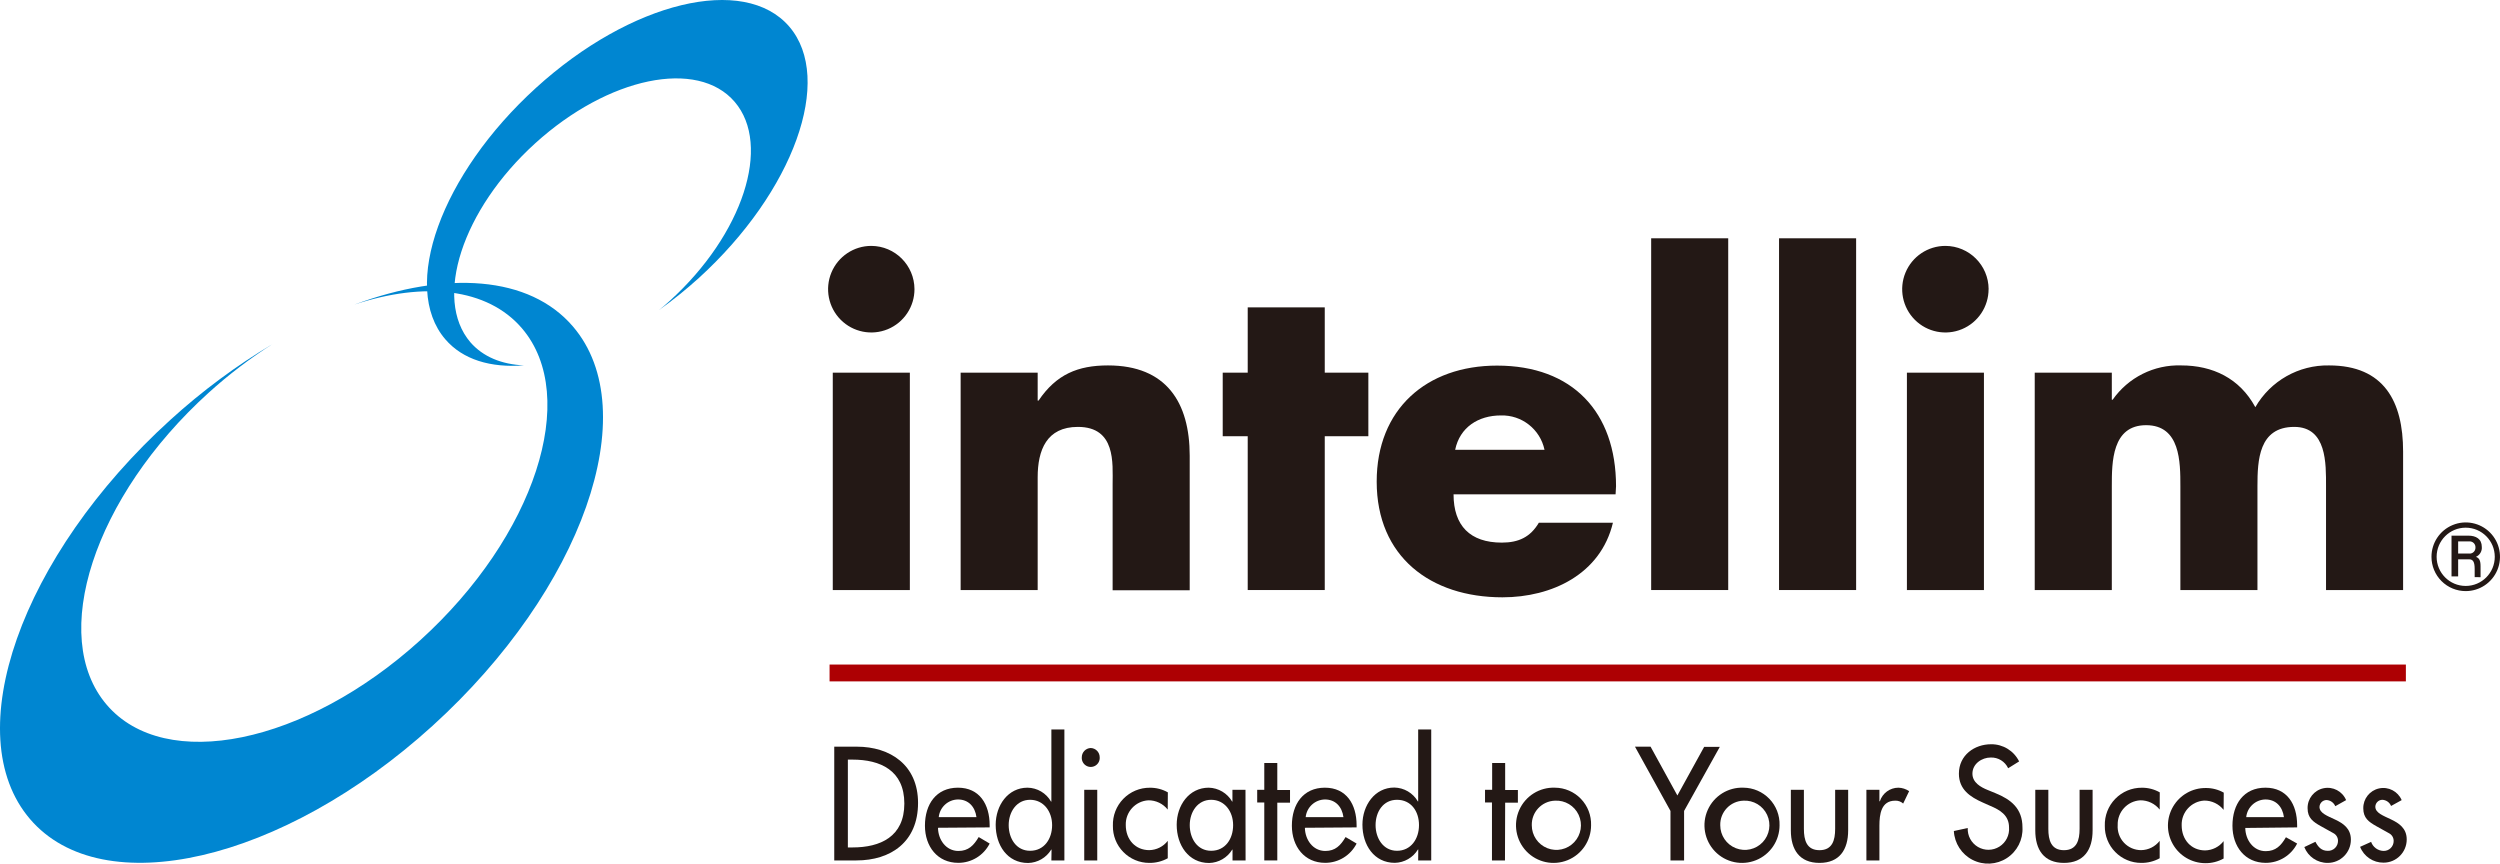 <?xml version="1.0" encoding="UTF-8"?>
<svg width="220px" height="76px" viewBox="0 0 220 76" version="1.1" xmlns="http://www.w3.org/2000/svg" xmlns:xlink="http://www.w3.org/1999/xlink">
    <title>logo_intellim</title>
    <g id="Page-1" stroke="none" stroke-width="1" fill="none" fill-rule="evenodd">
        <g id="recruit_事業紹介_design" transform="translate(-231, -1844)" fill-rule="nonzero">
            <g id="logo_intellim" transform="translate(231, 1844)">
                <path d="M80.067,51.923 L73.284,51.923 L73.284,32.794 L80.067,32.794 L80.067,51.923 Z M80.474,25.445 C80.476,26.986 79.55,28.377 78.13,28.967 C76.709,29.558 75.073,29.232 73.985,28.142 C72.898,27.052 72.573,25.413 73.162,23.989 C73.752,22.565 75.139,21.638 76.677,21.639 C78.77,21.648 80.465,23.347 80.474,25.445 Z" id="Shape" fill="#231815"></path>
                <path d="M91.315,35.252 L91.392,35.252 C92.957,32.941 94.855,32.157 97.503,32.157 C102.645,32.157 104.694,35.423 104.694,40.103 L104.694,51.943 L97.911,51.943 L97.911,42.601 C97.911,40.772 98.208,37.567 94.855,37.567 C92.101,37.567 91.315,39.608 91.315,42.005 L91.315,51.923 L84.536,51.923 L84.536,32.794 L91.315,32.794 L91.315,35.252 Z" id="Path" fill="#231815"></path>
                <polygon id="Path" fill="#231815" points="116.578 51.923 109.799 51.923 109.799 38.388 107.599 38.388 107.599 32.794 109.799 32.794 109.799 27.049 116.578 27.049 116.578 32.794 120.415 32.794 120.415 38.388 116.578 38.388"></polygon>
                <path d="M128.054,39.58 C128.462,37.604 130.091,36.559 132.075,36.559 C133.916,36.504 135.532,37.775 135.917,39.58 L128.054,39.58 Z M142.211,42.789 C142.211,36.256 138.374,32.173 131.741,32.173 C125.52,32.173 121.149,36.015 121.149,42.381 C121.149,48.983 125.879,52.564 132.214,52.564 C136.573,52.564 140.859,50.522 141.938,45.998 L135.42,45.998 C134.674,47.268 133.631,47.75 132.161,47.75 C129.366,47.75 127.912,46.26 127.912,43.5 L142.171,43.5 L142.211,42.789 Z" id="Shape" fill="#231815"></path>
                <polygon id="Path" fill="#231815" points="152.083 51.923 145.303 51.923 145.303 20.97 152.083 20.97"></polygon>
                <polygon id="Path" fill="#231815" points="163.339 51.923 156.556 51.923 156.556 20.97 163.339 20.97"></polygon>
                <path d="M174.587,51.923 L167.808,51.923 L167.808,32.794 L174.587,32.794 L174.587,51.923 Z M174.995,25.445 C174.996,26.986 174.071,28.376 172.651,28.967 C171.231,29.558 169.595,29.233 168.507,28.144 C167.419,27.055 167.093,25.416 167.682,23.992 C168.27,22.568 169.656,21.639 171.194,21.639 C173.29,21.644 174.99,23.344 174.999,25.445 L174.995,25.445 Z" id="Shape" fill="#231815"></path>
                <path d="M185.84,35.178 L185.913,35.178 C187.287,33.214 189.558,32.077 191.951,32.157 C194.705,32.157 197.088,33.28 198.469,35.832 C199.803,33.515 202.287,32.108 204.955,32.157 C209.795,32.157 211.473,35.33 211.473,39.731 L211.473,51.923 L204.69,51.923 L204.69,42.789 C204.69,40.813 204.767,37.567 201.895,37.567 C198.766,37.567 198.656,40.511 198.656,42.789 L198.656,51.923 L191.873,51.923 L191.873,42.789 C191.873,40.662 191.873,37.416 188.858,37.416 C185.844,37.416 185.84,40.682 185.84,42.789 L185.84,51.923 L179.056,51.923 L179.056,32.794 L185.84,32.794 L185.84,35.178 Z" id="Path" fill="#231815"></path>
                <path d="M74.612,66.846 L75.019,66.846 C77.463,66.846 79.582,67.789 79.582,70.712 C79.582,73.636 77.463,74.575 75.019,74.575 L74.612,74.575 L74.612,66.846 Z M73.414,75.718 L75.365,75.718 C78.396,75.718 80.788,74.085 80.788,70.659 C80.788,67.324 78.343,65.707 75.402,65.707 L73.414,65.707 L73.414,75.718 Z" id="Shape" fill="#231815"></path>
                <path d="M82.609,71.909 C82.698,71.036 83.424,70.367 84.3,70.353 C85.216,70.353 85.803,70.978 85.929,71.909 L82.609,71.909 Z M87.09,72.811 L87.09,72.623 C87.09,70.778 86.198,69.316 84.3,69.316 C82.401,69.316 81.395,70.753 81.395,72.664 C81.395,74.497 82.503,75.93 84.328,75.93 C85.495,75.933 86.564,75.276 87.09,74.232 L86.125,73.66 C85.689,74.403 85.216,74.885 84.34,74.885 C83.244,74.885 82.556,73.889 82.544,72.844 L87.09,72.811 Z" id="Shape" fill="#231815"></path>
                <path d="M90.647,74.869 C89.425,74.869 88.765,73.779 88.765,72.611 C88.765,71.443 89.461,70.382 90.647,70.382 C91.832,70.382 92.586,71.402 92.586,72.611 C92.586,73.82 91.893,74.869 90.647,74.869 Z M92.521,75.718 L93.666,75.718 L93.666,64.192 L92.521,64.192 L92.521,70.541 L92.492,70.541 C92.067,69.793 91.278,69.326 90.419,69.316 C88.699,69.316 87.62,70.872 87.62,72.582 C87.62,74.363 88.634,75.943 90.472,75.943 C91.307,75.924 92.076,75.479 92.509,74.763 L92.537,74.763 L92.521,75.718 Z" id="Shape" fill="#231815"></path>
                <path d="M95.984,65.825 C95.545,65.841 95.197,66.202 95.197,66.642 C95.176,66.938 95.322,67.22 95.574,67.375 C95.827,67.529 96.145,67.529 96.397,67.375 C96.65,67.22 96.795,66.938 96.774,66.642 C96.774,66.2 96.424,65.838 95.984,65.825 L95.984,65.825 Z M96.558,69.5 L95.413,69.5 L95.413,75.718 L96.558,75.718 L96.558,69.5 Z" id="Shape" fill="#231815"></path>
                <path d="M102.771,69.728 C102.291,69.455 101.747,69.315 101.194,69.32 C100.313,69.312 99.467,69.665 98.852,70.297 C98.236,70.929 97.905,71.786 97.935,72.668 C97.919,73.529 98.248,74.36 98.85,74.974 C99.452,75.589 100.274,75.935 101.133,75.935 C101.703,75.943 102.265,75.803 102.763,75.526 L102.763,73.995 C102.372,74.501 101.772,74.802 101.133,74.812 C99.911,74.812 99.068,73.881 99.068,72.607 C99.031,71.46 99.913,70.493 101.056,70.427 C101.719,70.421 102.347,70.723 102.759,71.243 L102.771,69.728 Z" id="Path" fill="#231815"></path>
                <path d="M106.58,74.869 C105.358,74.869 104.698,73.779 104.698,72.611 C104.698,71.443 105.399,70.382 106.58,70.382 C107.762,70.382 108.515,71.402 108.515,72.611 C108.515,73.82 107.831,74.869 106.58,74.869 Z M109.603,69.504 L108.454,69.504 L108.454,70.541 L108.43,70.541 C108.003,69.8 107.222,69.336 106.368,69.316 C104.633,69.316 103.549,70.872 103.549,72.582 C103.549,74.363 104.584,75.943 106.401,75.943 C107.237,75.924 108.005,75.479 108.438,74.763 L108.462,74.763 L108.462,75.718 L109.611,75.718 L109.603,69.504 Z" id="Shape" fill="#231815"></path>
                <polygon id="Path" fill="#231815" points="112.402 75.718 111.257 75.718 111.257 70.619 110.634 70.619 110.634 69.504 111.257 69.504 111.257 67.144 112.402 67.144 112.402 69.52 113.522 69.52 113.522 70.635 112.402 70.635"></polygon>
                <path d="M114.899,71.909 C114.99,71.035 115.718,70.367 116.594,70.353 C117.511,70.353 118.097,70.978 118.224,71.909 L114.899,71.909 Z M119.381,72.811 L119.381,72.623 C119.381,70.778 118.484,69.316 116.59,69.316 C114.696,69.316 113.685,70.753 113.685,72.664 C113.685,74.497 114.793,75.93 116.614,75.93 C117.782,75.932 118.852,75.276 119.381,74.232 L118.411,73.66 C117.975,74.403 117.507,74.885 116.627,74.885 C115.531,74.885 114.846,73.889 114.83,72.844 L119.381,72.811 Z" id="Shape" fill="#231815"></path>
                <path d="M124.872,72.611 C124.872,71.386 124.172,70.382 122.937,70.382 C121.703,70.382 121.051,71.456 121.051,72.611 C121.051,73.767 121.723,74.869 122.937,74.869 C124.151,74.869 124.872,73.832 124.872,72.611 Z M124.807,74.751 L124.783,74.751 C124.35,75.467 123.581,75.912 122.746,75.93 C120.912,75.93 119.894,74.35 119.894,72.57 C119.894,70.872 120.978,69.304 122.697,69.304 C123.556,69.318 124.345,69.783 124.775,70.529 L124.799,70.529 L124.799,64.192 L125.948,64.192 L125.948,75.718 L124.799,75.718 L124.807,74.751 Z" id="Shape" fill="#231815"></path>
                <polygon id="Path" fill="#231815" points="132.438 75.718 131.293 75.718 131.293 70.619 130.682 70.619 130.682 69.504 131.309 69.504 131.309 67.144 132.454 67.144 132.454 69.52 133.574 69.52 133.574 70.635 132.454 70.635"></polygon>
                <path d="M136.834,70.459 C137.719,70.407 138.546,70.902 138.92,71.707 C139.295,72.512 139.142,73.465 138.533,74.111 C137.925,74.758 136.985,74.967 136.161,74.638 C135.337,74.31 134.796,73.512 134.797,72.623 C134.767,71.464 135.677,70.497 136.834,70.459 L136.834,70.459 Z M136.834,69.316 C135.487,69.266 134.245,70.041 133.695,71.274 C133.145,72.507 133.398,73.951 134.333,74.923 C135.268,75.896 136.699,76.201 137.949,75.695 C139.198,75.19 140.016,73.974 140.015,72.623 C140.042,71.759 139.719,70.92 139.12,70.298 C138.521,69.675 137.697,69.321 136.834,69.316 L136.834,69.316 Z" id="Shape" fill="#231815"></path>
                <polygon id="Path" fill="#231815" points="143.878 65.707 145.25 65.707 147.609 70.002 149.964 65.727 151.341 65.727 148.2 71.362 148.2 75.718 147.002 75.718 147.002 71.362"></polygon>
                <path d="M153.419,70.459 C154.304,70.407 155.131,70.902 155.506,71.707 C155.88,72.512 155.727,73.465 155.119,74.111 C154.51,74.758 153.57,74.967 152.746,74.638 C151.922,74.31 151.382,73.512 151.382,72.623 C151.352,71.464 152.262,70.497 153.419,70.459 L153.419,70.459 Z M153.419,69.316 C152.072,69.266 150.83,70.041 150.28,71.274 C149.73,72.507 149.983,73.951 150.918,74.923 C151.854,75.896 153.284,76.201 154.534,75.695 C155.784,75.19 156.601,73.974 156.601,72.623 C156.627,71.759 156.304,70.92 155.705,70.298 C155.106,69.675 154.282,69.321 153.419,69.316 L153.419,69.316 Z" id="Shape" fill="#231815"></path>
                <path d="M158.743,69.504 L158.743,72.942 C158.743,73.938 158.984,74.816 160.116,74.816 C161.249,74.816 161.493,73.938 161.493,72.942 L161.493,69.504 L162.638,69.504 L162.638,73.076 C162.638,74.775 161.872,75.935 160.116,75.935 C158.361,75.935 157.595,74.779 157.595,73.076 L157.595,69.504 L158.743,69.504 Z" id="Path" fill="#231815"></path>
                <path d="M165.388,69.504 L164.243,69.504 L164.243,75.718 L165.388,75.718 L165.388,72.664 C165.388,71.656 165.543,70.459 166.777,70.459 C167.035,70.447 167.287,70.538 167.478,70.712 L168.004,69.622 C167.724,69.432 167.396,69.326 167.058,69.316 C166.314,69.319 165.656,69.802 165.429,70.512 L165.388,70.512 L165.388,69.504 Z" id="Path" fill="#231815"></path>
                <path d="M176.718,67.605 C176.44,67.007 175.831,66.635 175.174,66.662 C174.412,66.662 173.573,67.205 173.573,68.083 C173.573,68.867 174.31,69.275 174.909,69.516 L175.598,69.798 C176.958,70.353 177.977,71.137 177.977,72.811 C178.034,73.892 177.511,74.921 176.605,75.511 C175.699,76.101 174.549,76.161 173.586,75.67 C172.624,75.179 171.996,74.21 171.939,73.13 L173.161,72.864 C173.127,73.544 173.473,74.186 174.058,74.531 C174.644,74.875 175.372,74.865 175.947,74.503 C176.523,74.142 176.849,73.489 176.795,72.811 C176.795,71.733 175.981,71.268 175.137,70.913 L174.477,70.619 C173.377,70.129 172.383,69.475 172.383,68.083 C172.383,66.45 173.76,65.494 175.215,65.494 C176.259,65.481 177.219,66.068 177.683,67.005 L176.718,67.605 Z" id="Path" fill="#231815"></path>
                <path d="M180.254,69.504 L180.254,72.942 C180.254,73.938 180.499,74.816 181.627,74.816 C182.756,74.816 183.004,73.938 183.004,72.942 L183.004,69.504 L184.149,69.504 L184.149,73.076 C184.149,74.775 183.387,75.935 181.627,75.935 C179.867,75.935 179.105,74.779 179.105,73.076 L179.105,69.504 L180.254,69.504 Z" id="Path" fill="#231815"></path>
                <path d="M190.06,69.728 C189.58,69.456 189.036,69.315 188.484,69.32 C187.603,69.313 186.757,69.666 186.142,70.298 C185.527,70.93 185.196,71.786 185.224,72.668 C185.208,73.529 185.538,74.36 186.139,74.974 C186.741,75.589 187.564,75.935 188.422,75.935 C188.992,75.943 189.554,75.803 190.052,75.526 L190.052,73.995 C189.661,74.501 189.061,74.802 188.422,74.812 C187.85,74.814 187.303,74.578 186.911,74.16 C186.519,73.742 186.318,73.179 186.357,72.607 C186.32,71.46 187.202,70.493 188.345,70.427 C189.009,70.421 189.639,70.722 190.052,71.243 L190.06,69.728 Z" id="Path" fill="#231815"></path>
                <path d="M195.678,71.268 C195.265,70.747 194.635,70.446 193.971,70.451 C192.83,70.519 191.95,71.486 191.987,72.631 C191.987,73.905 192.839,74.836 194.049,74.836 C194.687,74.825 195.286,74.525 195.678,74.02 L195.678,75.551 C195.18,75.827 194.618,75.968 194.049,75.959 C192.87,75.948 191.786,75.308 191.206,74.279 C190.626,73.25 190.638,71.99 191.237,70.972 C191.836,69.954 192.931,69.334 194.11,69.345 C194.663,69.34 195.208,69.48 195.69,69.753 L195.678,71.268 Z" id="Path" fill="#231815"></path>
                <path d="M197.666,71.909 C197.757,71.037 198.482,70.369 199.357,70.353 C200.278,70.353 200.86,70.978 200.987,71.909 L197.666,71.909 Z M202.148,72.811 L202.148,72.623 C202.148,70.778 201.26,69.316 199.357,69.316 C197.454,69.316 196.456,70.753 196.456,72.664 C196.456,74.497 197.564,75.931 199.381,75.931 C200.55,75.935 201.621,75.278 202.148,74.232 L201.162,73.677 C200.73,74.42 200.261,74.902 199.381,74.902 C198.286,74.902 197.597,73.905 197.585,72.86 L202.148,72.811 Z" id="Shape" fill="#231815"></path>
                <path d="M206.458,70.41 C206.13,69.629 205.295,69.191 204.467,69.367 C203.64,69.542 203.053,70.281 203.068,71.129 C203.068,71.978 203.553,72.321 204.217,72.693 L205.338,73.317 C205.59,73.448 205.748,73.71 205.745,73.995 C205.746,74.233 205.65,74.462 205.48,74.628 C205.309,74.793 205.078,74.882 204.841,74.873 C204.291,74.873 204.001,74.542 203.757,74.077 L202.779,74.542 C203.112,75.39 203.932,75.944 204.841,75.935 C205.966,75.935 206.878,75.021 206.878,73.893 C206.878,72.909 206.205,72.46 205.505,72.129 C204.804,71.799 204.115,71.554 204.115,71.011 C204.126,70.673 204.402,70.404 204.739,70.402 C205.076,70.422 205.373,70.633 205.505,70.945 L206.458,70.41 Z" id="Path" fill="#231815"></path>
                <path d="M210.414,70.925 C210.285,70.61 209.987,70.399 209.648,70.382 C209.312,70.384 209.037,70.653 209.029,70.99 C209.029,71.533 209.713,71.774 210.414,72.109 C211.115,72.444 211.791,72.889 211.791,73.873 C211.791,75 210.879,75.914 209.754,75.914 C208.844,75.924 208.023,75.37 207.688,74.522 L208.658,74.085 C208.82,74.55 209.251,74.866 209.742,74.881 C209.979,74.89 210.209,74.801 210.379,74.635 C210.549,74.47 210.644,74.241 210.642,74.003 C210.645,73.718 210.487,73.456 210.235,73.326 L209.114,72.701 C208.454,72.329 207.969,71.986 207.969,71.137 C207.954,70.294 208.537,69.558 209.36,69.381 C210.182,69.204 211.015,69.635 211.347,70.41 L210.414,70.925 Z" id="Path" fill="#231815"></path>
                <path d="M69.454,2.339 C65.498,-2.266 55.513,0.134 47.165,7.733 C38.818,15.331 35.224,25.236 39.184,29.854 C40.724,31.651 43.181,32.382 46.11,32.153 C44.159,32.071 42.505,31.402 41.388,30.112 C38.129,26.29 40.663,18.455 47.092,12.616 C53.521,6.777 61.383,5.14 64.655,8.966 C67.926,12.792 65.38,20.623 58.951,26.465 C58.638,26.751 58.316,27.025 57.998,27.282 C59.218,26.411 60.386,25.471 61.497,24.465 C69.845,16.862 73.414,6.957 69.454,2.339 Z" id="Path" fill="#0086D1"></path>
                <path d="M50.424,28.736 C46.583,24.244 39.274,23.807 31.175,26.808 C37.314,24.767 42.888,25.33 45.935,28.895 C51.076,34.909 47.063,47.203 36.972,56.349 C26.881,65.494 14.537,68.034 9.391,62.02 C4.246,56.006 8.259,43.712 18.354,34.566 C20.115,32.969 22.009,31.526 24.017,30.254 C20.8,32.172 17.784,34.409 15.013,36.93 C1.818,48.901 -3.727,64.637 2.641,72.076 C9.008,79.515 24.86,75.857 38.056,63.878 C51.251,51.898 56.792,36.179 50.424,28.736 Z" id="Path" fill="#0086D1"></path>
                <path d="M217.771,50.788 L217.771,50.069 C217.771,49.432 217.621,49.22 217.278,49.22 L216.317,49.22 L216.317,50.722 L215.734,50.722 L215.734,47.137 L217.209,47.137 C217.881,47.137 218.399,47.419 218.399,48.134 C218.43,48.505 218.222,48.854 217.881,49.003 C218.163,49.105 218.289,49.31 218.289,49.82 L218.289,50.792 L217.771,50.788 Z M217.287,47.644 L216.317,47.644 L216.317,48.713 L217.266,48.713 C217.416,48.732 217.567,48.683 217.677,48.58 C217.788,48.477 217.848,48.33 217.841,48.179 C217.848,48.031 217.792,47.887 217.685,47.785 C217.579,47.682 217.434,47.631 217.287,47.644 L217.287,47.644 Z" id="Shape" fill="#231815"></path>
                <path d="M213.97,48.999 C213.969,47.777 214.703,46.673 215.83,46.205 C216.956,45.736 218.254,45.994 219.117,46.859 C219.98,47.723 220.237,49.024 219.77,50.153 C219.302,51.283 218.201,52.018 216.981,52.017 C216.182,52.018 215.416,51.7 214.851,51.134 C214.286,50.568 213.969,49.8 213.97,48.999 L213.97,48.999 Z M216.981,51.563 C218.394,51.563 219.54,50.415 219.54,48.999 C219.54,47.583 218.394,46.435 216.981,46.435 C215.568,46.435 214.423,47.583 214.423,48.999 C214.423,50.415 215.568,51.563 216.981,51.563 Z" id="Shape" fill="#231815"></path>
                <rect id="Rectangle" fill="#AD0003" x="73.002" y="58.48" width="138.715" height="1.482"></rect>
            </g>
        </g>
    </g>
</svg>